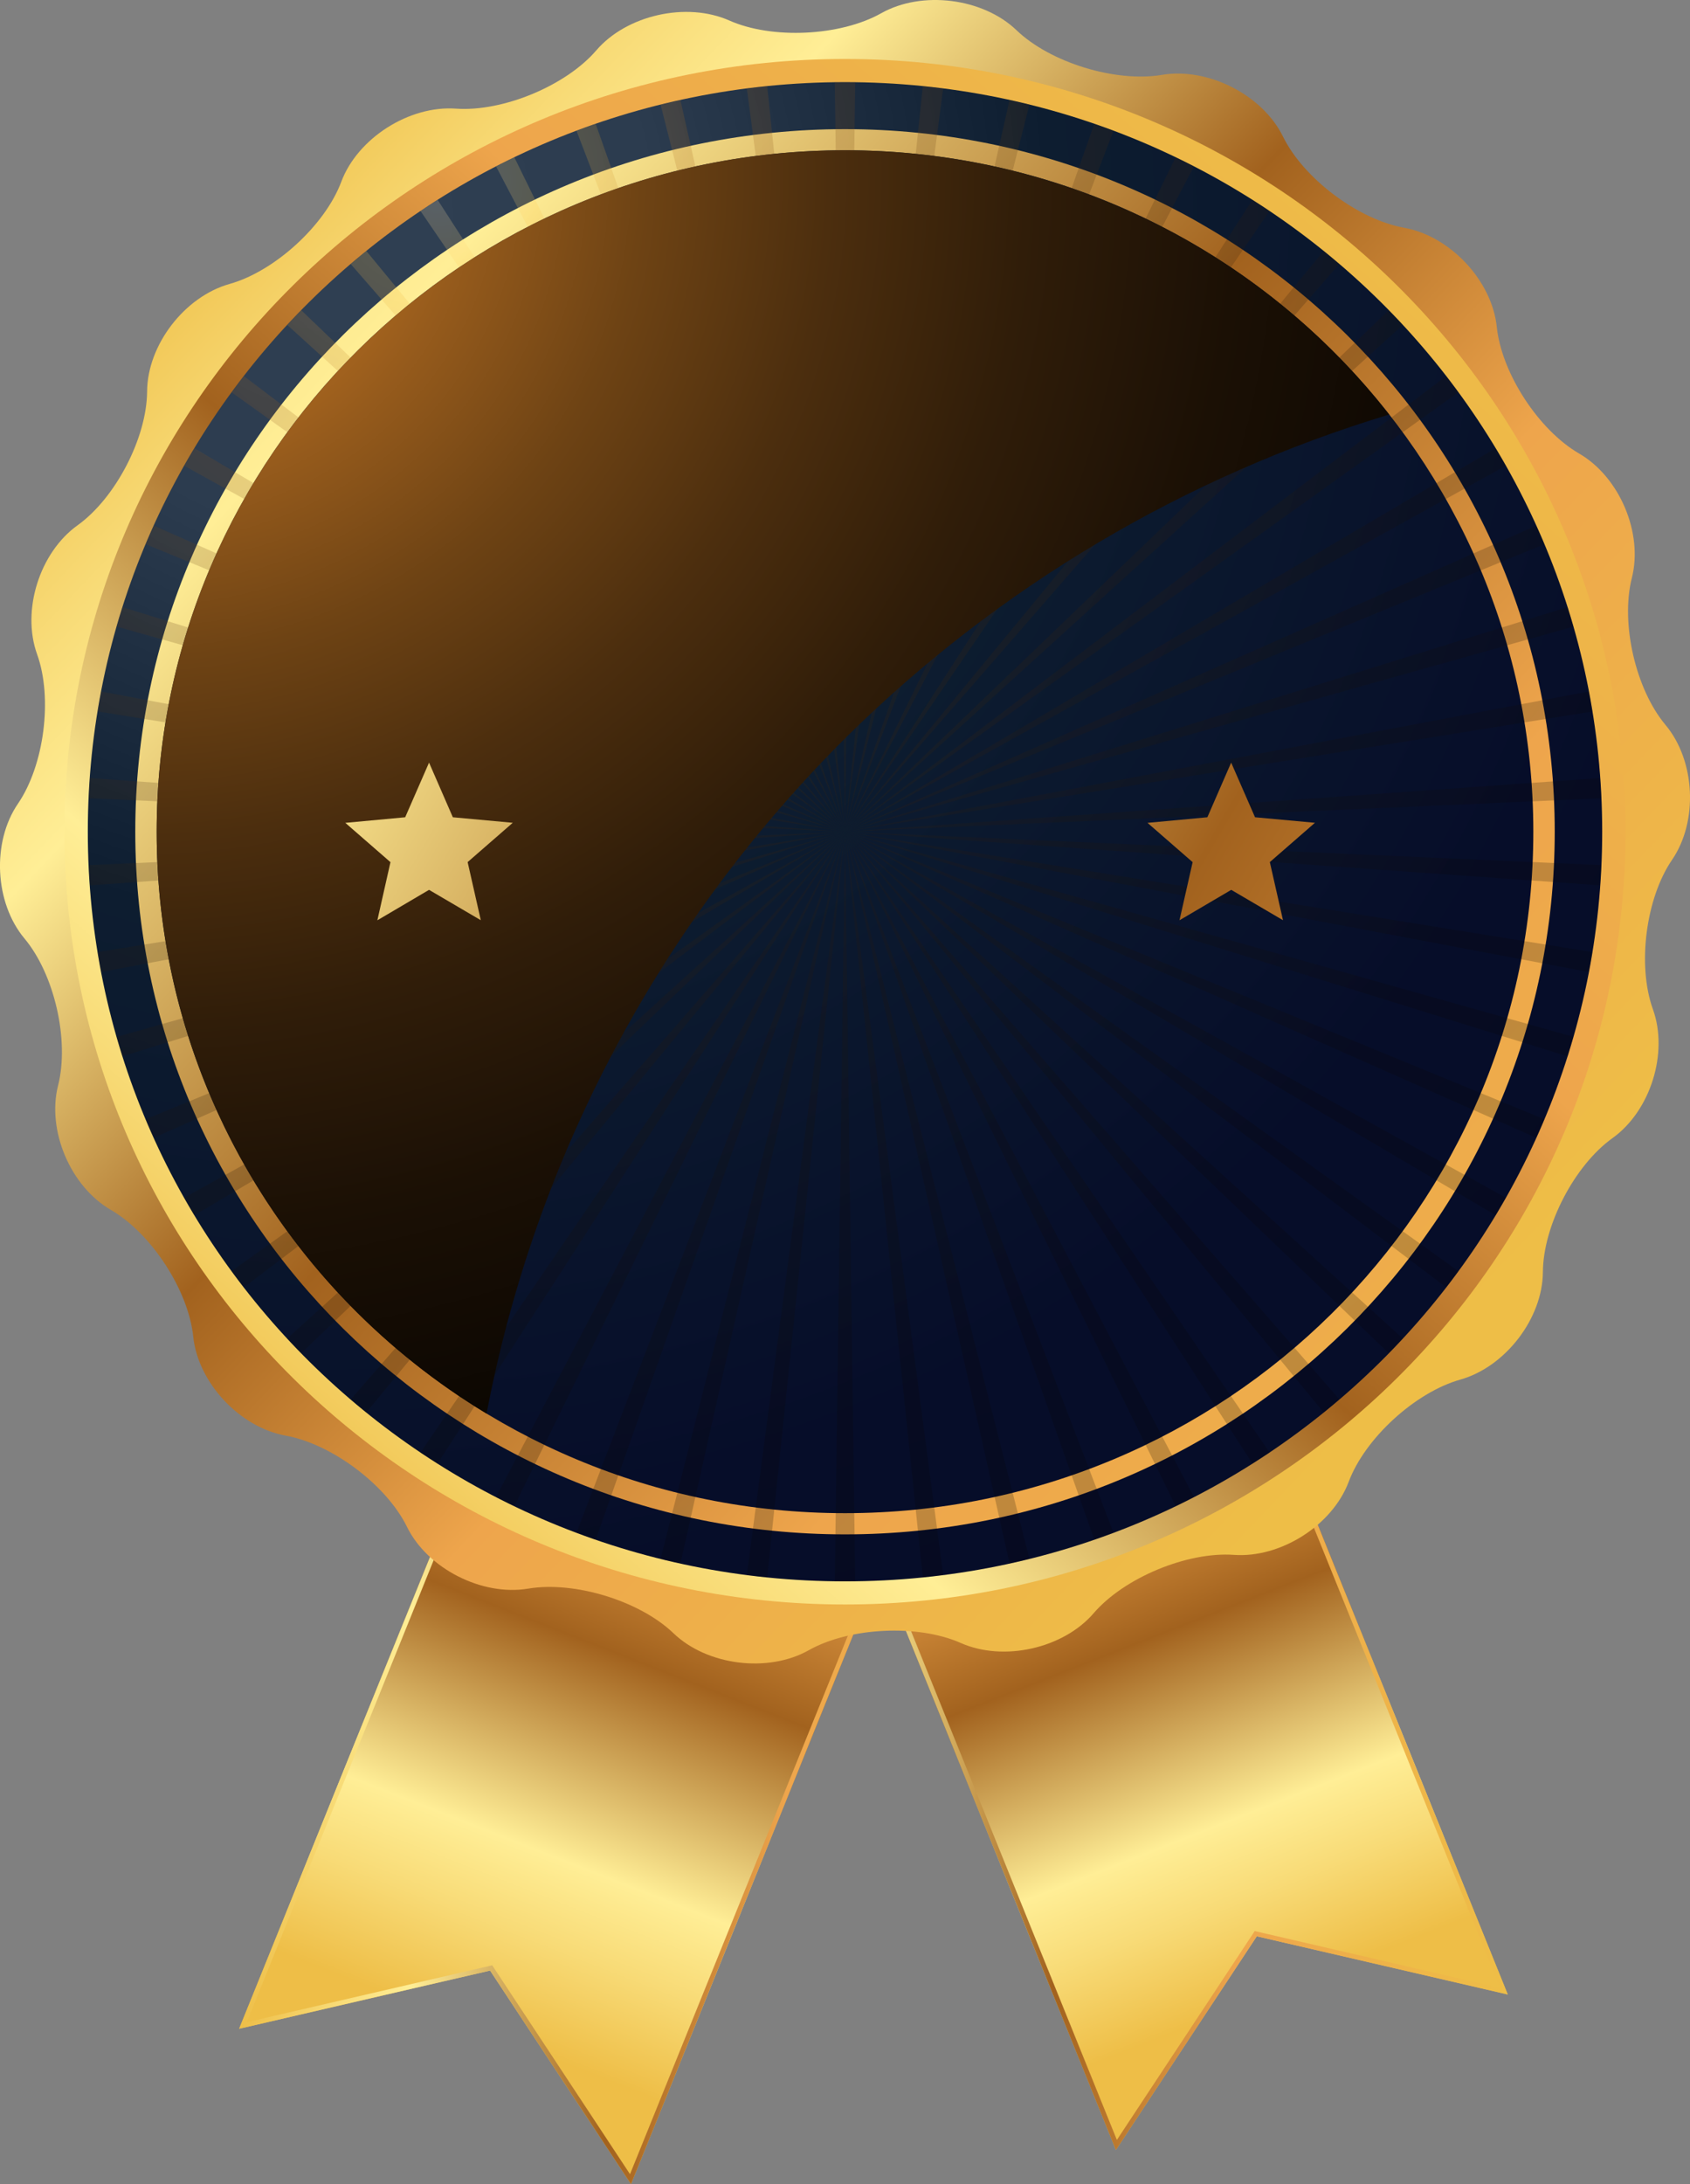 <svg width="24" height="31" viewBox="0 0 24 31" fill="none" xmlns="http://www.w3.org/2000/svg">
<rect x="0" y="0" width="24" height="31" fill="#808080" stroke="none"/>
<path d="M15.316 13.247L9.75 15.452L15.847 30.514L17.848 27.482L21.412 28.308L15.316 13.247Z" fill="url(#paint0_linear_675_1623)"/>
<path style="mix-blend-mode:screen" d="M15.279 13.332L21.303 28.216L17.864 27.419L17.818 27.408L17.793 27.447L15.861 30.373L9.837 15.489L15.279 13.332ZM15.316 13.247L9.75 15.453L15.847 30.515L17.848 27.483L21.412 28.309L15.316 13.247Z" fill="url(#paint1_linear_675_1623)"/>
<path d="M9.492 13.733L15.057 15.938L8.961 31L6.96 27.969L3.396 28.795L9.492 13.733Z" fill="url(#paint2_linear_675_1623)"/>
<path style="mix-blend-mode:screen" d="M9.529 13.818L14.971 15.975L8.947 30.859L7.015 27.933L6.99 27.894L6.944 27.905L3.504 28.702L9.529 13.818ZM9.492 13.733L3.396 28.795L6.96 27.969L8.961 31L15.057 15.938L9.492 13.733Z" fill="url(#paint3_linear_675_1623)"/>
<path d="M21.911 18.054C21.907 18.713 21.379 19.4 20.739 19.581C20.098 19.761 19.384 20.414 19.153 21.032C18.921 21.649 18.188 22.116 17.524 22.069C16.86 22.021 15.964 22.394 15.532 22.896C15.101 23.398 14.251 23.589 13.643 23.319C13.035 23.05 12.065 23.096 11.486 23.422C10.907 23.748 10.042 23.64 9.564 23.181C9.086 22.722 8.158 22.437 7.501 22.548C6.845 22.658 6.069 22.263 5.779 21.67C5.488 21.078 4.714 20.496 4.059 20.377C3.404 20.259 2.812 19.626 2.744 18.97C2.676 18.315 2.15 17.506 1.575 17.173C1 16.84 0.663 16.045 0.825 15.406C0.988 14.767 0.773 13.829 0.348 13.321C-0.077 12.814 -0.119 11.953 0.255 11.407C0.628 10.861 0.751 9.907 0.527 9.287C0.303 8.666 0.561 7.843 1.101 7.456C1.64 7.07 2.085 6.215 2.089 5.556C2.093 4.897 2.62 4.21 3.261 4.03C3.902 3.85 4.616 3.197 4.847 2.579C5.079 1.961 5.812 1.494 6.476 1.542C7.14 1.589 8.037 1.217 8.468 0.715C8.899 0.213 9.749 0.022 10.357 0.291C10.964 0.561 11.935 0.514 12.514 0.188C13.093 -0.138 13.958 -0.029 14.436 0.429C14.914 0.888 15.842 1.173 16.499 1.063C17.155 0.952 17.93 1.347 18.221 1.94C18.512 2.533 19.286 3.115 19.941 3.233C20.596 3.351 21.188 3.985 21.256 4.64C21.324 5.296 21.85 6.104 22.425 6.437C23 6.77 23.337 7.566 23.174 8.204C23.012 8.844 23.227 9.782 23.652 10.289C24.077 10.796 24.119 11.658 23.745 12.204C23.372 12.749 23.249 13.703 23.473 14.324C23.697 14.944 23.439 15.768 22.899 16.154C22.36 16.54 21.915 17.395 21.911 18.054Z" fill="url(#paint4_linear_675_1623)"/>
<path d="M0.915 11.805C0.915 5.748 5.878 0.837 12 0.837C18.122 0.837 23.084 5.748 23.084 11.805C23.084 17.863 18.122 22.773 12 22.773C5.878 22.773 0.915 17.863 0.915 11.805Z" fill="url(#paint5_linear_675_1623)"/>
<path d="M22.753 11.805C22.753 17.681 17.939 22.445 12 22.445C6.061 22.445 1.247 17.681 1.247 11.805C1.247 5.929 6.061 1.166 12 1.166C17.939 1.166 22.753 5.929 22.753 11.805Z" fill="url(#paint6_radial_675_1623)"/>
<path d="M1.921 11.805C1.921 6.297 6.433 1.833 12 1.833C17.567 1.833 22.079 6.297 22.079 11.805C22.079 17.313 17.567 21.778 12 21.778C6.433 21.778 1.921 17.313 1.921 11.805Z" fill="url(#paint7_linear_675_1623)"/>
<path d="M12 21.477C17.399 21.477 21.775 17.146 21.775 11.805C21.775 6.463 17.399 2.133 12 2.133C6.602 2.133 2.225 6.463 2.225 11.805C2.225 17.146 6.602 21.477 12 21.477Z" fill="url(#paint8_radial_675_1623)"/>
<path style="mix-blend-mode:screen" opacity="0.2" d="M5.202 20.048L12 11.805L4.981 19.862C5.054 19.924 5.127 19.987 5.202 20.048ZM4.279 19.206L12 11.805L4.078 18.999C4.144 19.069 4.211 19.138 4.279 19.206ZM9.663 22.19L12 11.805L9.381 22.126C9.474 22.149 9.569 22.169 9.663 22.19ZM7.304 21.378L12 11.805L7.045 21.247C7.131 21.291 7.217 21.337 7.304 21.378ZM10.895 22.389L12 11.805L10.606 22.353C10.702 22.365 10.798 22.38 10.895 22.389ZM8.46 21.852L12 11.805L8.187 21.754C8.277 21.788 8.368 21.82 8.46 21.852ZM1.438 13.796L12 11.805L1.387 13.513C1.402 13.608 1.42 13.702 1.438 13.796ZM1.277 12.566L12 11.805L1.259 12.279C1.263 12.376 1.27 12.471 1.277 12.566ZM1.739 14.993L12 11.805L1.658 14.716C1.684 14.809 1.71 14.902 1.739 14.993ZM3.463 18.272L12 11.805L3.29 18.041C3.347 18.119 3.404 18.196 3.463 18.272ZM2.76 17.248L12 11.805L2.616 16.999C2.663 17.082 2.711 17.166 2.76 17.248ZM2.184 16.149L12 11.805L2.068 15.886C2.105 15.974 2.145 16.061 2.184 16.149ZM12 22.445C12.049 22.445 12.097 22.442 12.145 22.441L12 11.805L11.855 22.441C11.903 22.442 11.951 22.445 12 22.445ZM19.922 18.998L12 11.805L19.721 19.206C19.789 19.138 19.856 19.069 19.922 18.998ZM20.71 18.041L12 11.805L20.537 18.272C20.596 18.196 20.654 18.119 20.71 18.041ZM21.932 15.886L12 11.805L21.816 16.149C21.855 16.061 21.895 15.974 21.932 15.886ZM21.384 16.999L12 11.805L21.24 17.248C21.289 17.166 21.337 17.082 21.384 16.999ZM22.613 13.513L12 11.805L22.562 13.796C22.58 13.702 22.598 13.608 22.613 13.513ZM22.342 14.716L12 11.805L22.261 14.993C22.29 14.902 22.316 14.809 22.342 14.716ZM1.259 11.33L12 11.805L1.277 11.043C1.271 11.139 1.263 11.234 1.259 11.33ZM15.813 21.754L12 11.805L15.54 21.852C15.631 21.82 15.722 21.788 15.813 21.754ZM19.02 19.861L12 11.805L18.798 20.048C18.873 19.987 18.946 19.924 19.02 19.861ZM13.394 22.353L12 11.805L13.105 22.389C13.202 22.38 13.297 22.365 13.394 22.353ZM14.619 22.126L12 11.805L14.337 22.19C14.431 22.169 14.526 22.149 14.619 22.126ZM18.029 20.616L12 11.805L17.785 20.772C17.867 20.72 17.949 20.67 18.029 20.616ZM16.955 21.247L12 11.805L16.696 21.378C16.783 21.337 16.869 21.291 16.955 21.247ZM6.215 20.772L12 11.805L5.971 20.616C6.051 20.67 6.133 20.72 6.215 20.772ZM18.798 3.562L12 11.805L19.019 3.748C18.946 3.686 18.873 3.623 18.798 3.562ZM17.785 2.838L12 11.805L18.029 2.994C17.949 2.941 17.866 2.89 17.785 2.838ZM19.721 4.404L12 11.805L19.921 4.612C19.856 4.541 19.788 4.473 19.721 4.404ZM15.54 1.759L12 11.805L15.813 1.856C15.722 1.822 15.631 1.79 15.54 1.759ZM20.537 5.338L12 11.805L20.71 5.569C20.653 5.491 20.595 5.414 20.537 5.338ZM16.696 2.232L12 11.805L16.955 2.363C16.869 2.319 16.783 2.274 16.696 2.232ZM21.815 7.461L12 11.805L21.932 7.724C21.895 7.636 21.855 7.549 21.815 7.461ZM22.723 11.043L12 11.805L22.741 11.33C22.736 11.234 22.729 11.139 22.723 11.043ZM22.562 9.815L12 11.805L22.613 10.098C22.598 10.003 22.58 9.909 22.562 9.815ZM22.741 12.279L12 11.805L22.723 12.566C22.73 12.471 22.737 12.376 22.741 12.279ZM22.261 8.617L12 11.805L22.342 8.894C22.316 8.801 22.29 8.708 22.261 8.617ZM14.336 1.42L12 11.805L14.619 1.485C14.526 1.462 14.431 1.441 14.336 1.42ZM21.239 6.362L12 11.805L21.384 6.611C21.337 6.528 21.289 6.444 21.239 6.362ZM5.971 2.994L12 11.805L6.216 2.838C6.134 2.89 6.051 2.94 5.971 2.994ZM3.29 5.569L12 11.805L3.464 5.338C3.405 5.414 3.347 5.491 3.29 5.569ZM4.079 4.612L12 11.805L4.279 4.404C4.212 4.472 4.144 4.541 4.079 4.612ZM2.616 6.611L12 11.805L2.761 6.362C2.711 6.444 2.663 6.528 2.616 6.611ZM4.981 3.748L12 11.805L5.202 3.562C5.127 3.623 5.055 3.686 4.981 3.748ZM13.105 1.221L12 11.805L13.394 1.257C13.297 1.245 13.202 1.231 13.105 1.221ZM2.068 7.724L12 11.805L2.185 7.461C2.145 7.549 2.105 7.636 2.068 7.724ZM1.658 8.894L12 11.805L1.739 8.617C1.71 8.708 1.684 8.801 1.658 8.894ZM1.387 10.098L12 11.805L1.438 9.815C1.42 9.909 1.402 10.003 1.387 10.098ZM12 1.166C11.951 1.166 11.903 1.168 11.855 1.169L12 11.805L12.145 1.169C12.097 1.168 12.049 1.166 12 1.166ZM9.381 1.485L12 11.805L9.663 1.42C9.569 1.441 9.474 1.462 9.381 1.485ZM10.606 1.257L12 11.805L10.895 1.221C10.798 1.231 10.702 1.245 10.606 1.257ZM8.187 1.856L12 11.805L8.46 1.759C8.368 1.79 8.277 1.822 8.187 1.856ZM7.045 2.363L12 11.805L7.304 2.232C7.217 2.274 7.131 2.319 7.045 2.363Z" fill="url(#paint9_radial_675_1623)"/>
<path style="mix-blend-mode:screen" d="M12.025 10.456C14.177 8.333 16.821 6.763 19.727 5.884C18.814 4.716 17.644 3.77 16.304 3.12C14.965 2.47 13.492 2.132 12 2.133C6.601 2.133 2.225 6.464 2.225 11.805C2.224 13.464 2.655 15.095 3.475 16.541C4.296 17.987 5.479 19.2 6.91 20.064C7.602 16.426 9.384 13.078 12.025 10.456Z" fill="url(#paint10_radial_675_1623)"/>
<path d="M18.22 13.061L17.485 12.63L16.75 13.062L16.937 12.237L16.296 11.679L17.146 11.6L17.484 10.824L17.823 11.6L18.674 11.678L18.033 12.236L18.22 13.061Z" fill="url(#paint11_linear_675_1623)"/>
<path d="M6.828 13.061L6.093 12.63L5.359 13.062L5.545 12.237L4.904 11.679L5.754 11.6L6.093 10.824L6.431 11.6L7.282 11.678L6.641 12.236L6.828 13.061Z" fill="url(#paint12_linear_675_1623)"/>
<defs>
<linearGradient id="paint0_linear_675_1623" x1="18.137" y1="28.274" x2="13.778" y2="17.135" gradientUnits="userSpaceOnUse">
<stop stop-color="#EEBE47"/>
<stop offset="0.12" stop-color="#F8DB77"/>
<stop offset="0.21" stop-color="#FFEE96"/>
<stop offset="0.446" stop-color="#A2621E"/>
<stop offset="0.667" stop-color="#EEA54C"/>
<stop offset="1" stop-color="#EEBE47"/>
</linearGradient>
<linearGradient id="paint1_linear_675_1623" x1="9.75" y1="21.881" x2="21.412" y2="21.881" gradientUnits="userSpaceOnUse">
<stop stop-color="#EEBE47"/>
<stop offset="0.12" stop-color="#F8DB77"/>
<stop offset="0.21" stop-color="#FFEE96"/>
<stop offset="0.446" stop-color="#A2621E"/>
<stop offset="0.667" stop-color="#EEA54C"/>
<stop offset="1" stop-color="#EEBE47"/>
</linearGradient>
<linearGradient id="paint2_linear_675_1623" x1="6.671" y1="28.76" x2="11.32" y2="16.88" gradientUnits="userSpaceOnUse">
<stop stop-color="#EEBE47"/>
<stop offset="0.12" stop-color="#F8DB77"/>
<stop offset="0.21" stop-color="#FFEE96"/>
<stop offset="0.446" stop-color="#A2621E"/>
<stop offset="0.667" stop-color="#EEA54C"/>
<stop offset="1" stop-color="#EEBE47"/>
</linearGradient>
<linearGradient id="paint3_linear_675_1623" x1="3.396" y1="22.366" x2="15.057" y2="22.366" gradientUnits="userSpaceOnUse">
<stop stop-color="#EEBE47"/>
<stop offset="0.12" stop-color="#F8DB77"/>
<stop offset="0.21" stop-color="#FFEE96"/>
<stop offset="0.446" stop-color="#A2621E"/>
<stop offset="0.667" stop-color="#EEA54C"/>
<stop offset="1" stop-color="#EEBE47"/>
</linearGradient>
<linearGradient id="paint4_linear_675_1623" x1="2.521" y1="2.922" x2="19.953" y2="19.608" gradientUnits="userSpaceOnUse">
<stop stop-color="#EEBE47"/>
<stop offset="0.12" stop-color="#F8DB77"/>
<stop offset="0.21" stop-color="#FFEE96"/>
<stop offset="0.446" stop-color="#A2621E"/>
<stop offset="0.667" stop-color="#EEA54C"/>
<stop offset="1" stop-color="#EEBE47"/>
</linearGradient>
<linearGradient id="paint5_linear_675_1623" x1="3.804" y1="20.843" x2="19.837" y2="2.785" gradientUnits="userSpaceOnUse">
<stop stop-color="#EEBE47"/>
<stop offset="0.12" stop-color="#F8DB77"/>
<stop offset="0.21" stop-color="#FFEE96"/>
<stop offset="0.446" stop-color="#A2621E"/>
<stop offset="0.667" stop-color="#EEA54C"/>
<stop offset="1" stop-color="#EEBE47"/>
</linearGradient>
<radialGradient id="paint6_radial_675_1623" cx="0" cy="0" r="1" gradientUnits="userSpaceOnUse" gradientTransform="translate(4.793 3.174) scale(19.581 19.374)">
<stop stop-color="#304053"/>
<stop offset="0.226" stop-color="#2C3C4F"/>
<stop offset="0.516" stop-color="#0D1D30"/>
<stop offset="1" stop-color="#060D29"/>
</radialGradient>
<linearGradient id="paint7_linear_675_1623" x1="-0.611" y1="0.534" x2="25.164" y2="24.064" gradientUnits="userSpaceOnUse">
<stop stop-color="#EEBE47"/>
<stop offset="0.12" stop-color="#F8DB77"/>
<stop offset="0.21" stop-color="#FFEE96"/>
<stop offset="0.446" stop-color="#A2621E"/>
<stop offset="0.667" stop-color="#EEA54C"/>
<stop offset="1" stop-color="#EEBE47"/>
</linearGradient>
<radialGradient id="paint8_radial_675_1623" cx="0" cy="0" r="1" gradientUnits="userSpaceOnUse" gradientTransform="translate(5.449 3.959) scale(17.8 17.612)">
<stop stop-color="#304053"/>
<stop offset="0.226" stop-color="#2C3C4F"/>
<stop offset="0.516" stop-color="#0D1D30"/>
<stop offset="1" stop-color="#060D29"/>
</radialGradient>
<radialGradient id="paint9_radial_675_1623" cx="0" cy="0" r="1" gradientUnits="userSpaceOnUse" gradientTransform="translate(6.211 2.592) scale(26.376 26.098)">
<stop stop-color="#FFF1D1"/>
<stop offset="0.054" stop-color="#FFC94C"/>
<stop offset="0.14" stop-color="#A2621E"/>
<stop offset="0.163" stop-color="#965B1C"/>
<stop offset="0.25" stop-color="#6E4314"/>
<stop offset="0.343" stop-color="#4C2E0E"/>
<stop offset="0.441" stop-color="#301D09"/>
<stop offset="0.546" stop-color="#1B1005"/>
<stop offset="0.663" stop-color="#0C0702"/>
<stop offset="0.798" stop-color="#030201"/>
<stop offset="1"/>
</radialGradient>
<radialGradient id="paint10_radial_675_1623" cx="0" cy="0" r="1" gradientUnits="userSpaceOnUse" gradientTransform="translate(2.075 2.316) scale(28.249 27.951)">
<stop stop-color="#FFF1D1"/>
<stop offset="0.054" stop-color="#FFC94C"/>
<stop offset="0.14" stop-color="#A2621E"/>
<stop offset="0.163" stop-color="#965B1C"/>
<stop offset="0.25" stop-color="#6E4314"/>
<stop offset="0.343" stop-color="#4C2E0E"/>
<stop offset="0.441" stop-color="#301D09"/>
<stop offset="0.546" stop-color="#1B1005"/>
<stop offset="0.663" stop-color="#0C0702"/>
<stop offset="0.798" stop-color="#030201"/>
<stop offset="1"/>
</radialGradient>
<linearGradient id="paint11_linear_675_1623" x1="3.984" y1="4.402" x2="33.415" y2="21.662" gradientUnits="userSpaceOnUse">
<stop stop-color="#EEBE47"/>
<stop offset="0.12" stop-color="#F8DB77"/>
<stop offset="0.21" stop-color="#FFEE96"/>
<stop offset="0.446" stop-color="#A2621E"/>
<stop offset="0.667" stop-color="#EEA54C"/>
<stop offset="1" stop-color="#EEBE47"/>
</linearGradient>
<linearGradient id="paint12_linear_675_1623" x1="-2.309" y1="7.329" x2="27.109" y2="24.582" gradientUnits="userSpaceOnUse">
<stop stop-color="#EEBE47"/>
<stop offset="0.12" stop-color="#F8DB77"/>
<stop offset="0.21" stop-color="#FFEE96"/>
<stop offset="0.446" stop-color="#A2621E"/>
<stop offset="0.667" stop-color="#EEA54C"/>
<stop offset="1" stop-color="#EEBE47"/>
</linearGradient>
</defs>
</svg>
